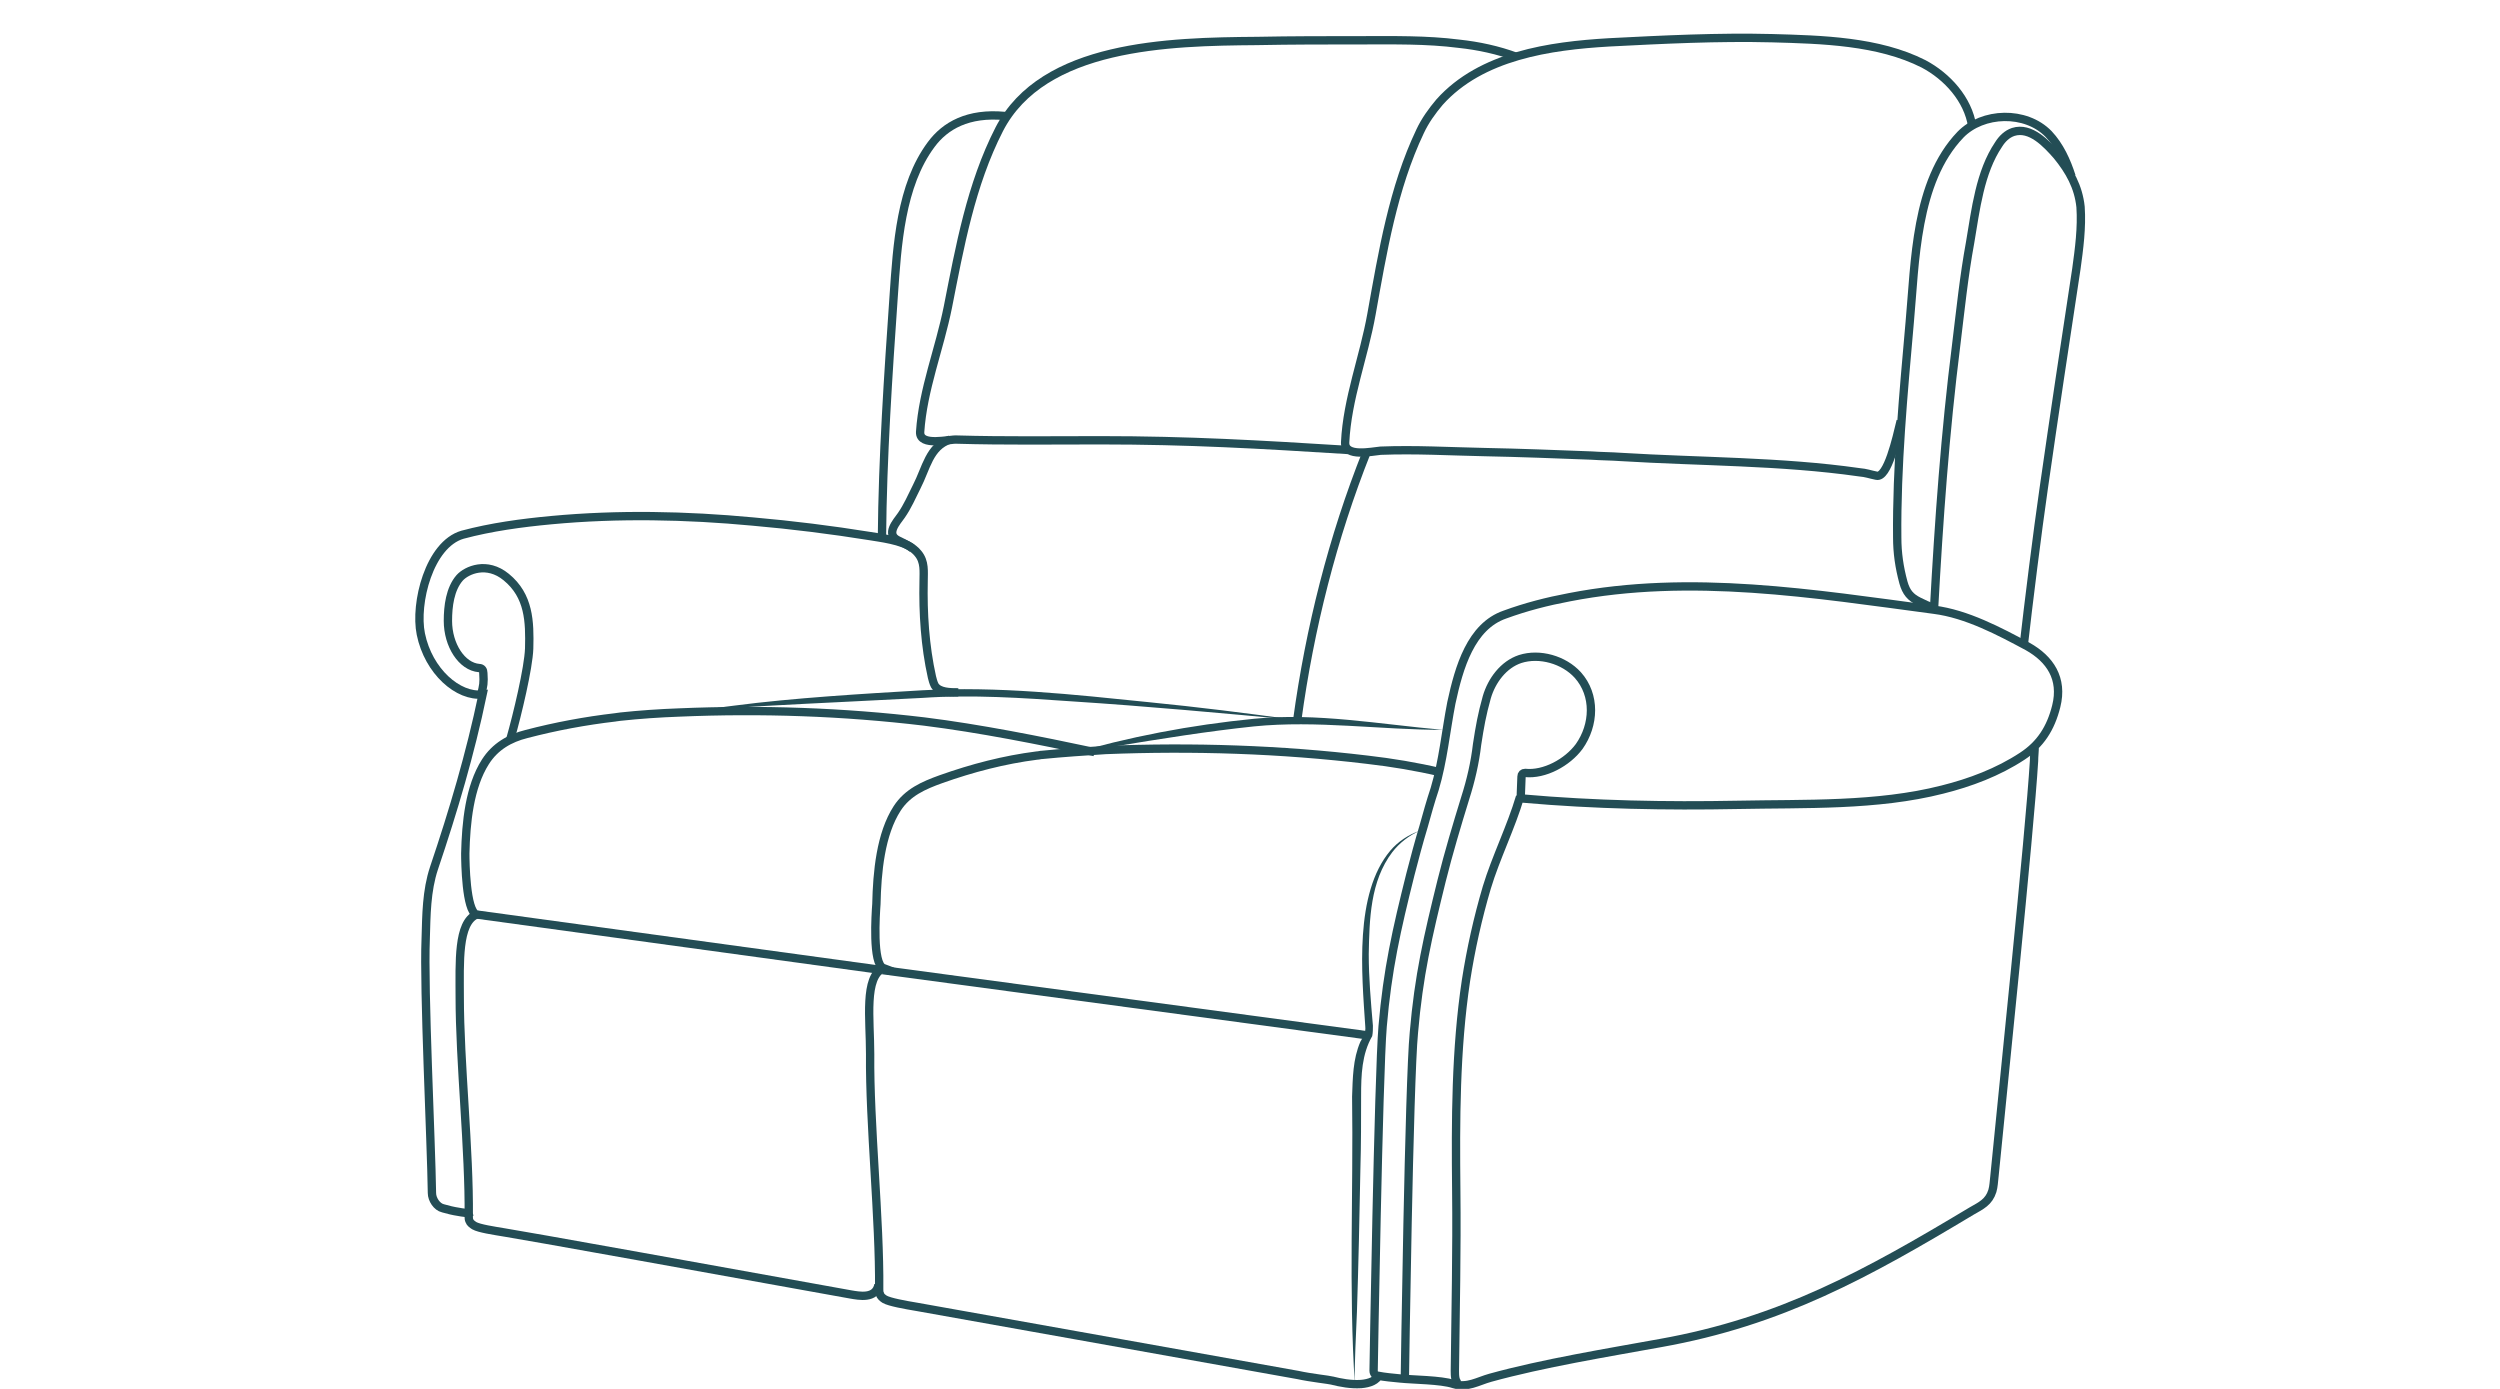 <?xml version="1.0" encoding="utf-8"?>
<!-- Generator: Adobe Illustrator 27.0.1, SVG Export Plug-In . SVG Version: 6.00 Build 0)  -->
<svg version="1.1" id="Layer_2_00000016036058488626049290000017445114295065372854_"
	 xmlns="http://www.w3.org/2000/svg" xmlns:xlink="http://www.w3.org/1999/xlink" x="0px" y="0px" viewBox="0 0 360 200"
	 style="enable-background:new 0 0 360 200;" xml:space="preserve">
<style type="text/css">
	.st0{fill:none;stroke:#234D55;stroke-width:1.2;stroke-miterlimit:10;}
	.st1{fill:#234D55;}
</style>
<g id="Layer_1-2">
	<g id="HSL_Burrows_Relax_2_Seater_Sofa">
		<path class="st0" d="M131.4,79c-1.3-1.2-5-1.6-6.1-1.8c-5.6-0.9-11.2-1.6-16.9-2.1c-9.6-0.9-19.4-1.1-29-0.2
			c-4.3,0.4-8.7,1-12.8,2.1c-4.8,1.4-6.9,9.9-6,14.3c1.1,5.4,5.4,9.1,8.9,8.7c-1.8,8.6-4.2,16.7-7,25c-1.1,3.3-1.1,6.8-1.2,10.2
			c-0.3,7.3,0.8,29.2,0.9,36.6c0,0.9,0.7,2,1.6,2.2c0.7,0.2,1.5,0.4,2.2,0.5c0.6,0.1,1.4,0.3,1.9,0"/>
		<path class="st0" d="M198.6,197.9c-0.3,0.9-1.4,1.3-2.6,1.4c-1.5,0.1-3-0.2-4.2-0.5c-0.3-0.1-3.1-0.4-4.9-0.8
			c-12.7-2.3-53.8-9.6-54.8-9.8c-1.8-0.3-4-0.7-4.7-1.1c-0.3-0.2-0.6-0.4-0.7-0.8c-0.1-0.2-0.1-0.4-0.1-0.7
			c0.1-10-1.4-23.8-1.3-33.8c0-5.1-0.9-11.1,1.9-12.4c-1.6-0.6-1.1-7.8-1-9.2c0.1-4.6,0.6-10.1,3-13.8c1.5-2.3,3.8-3.3,6.3-4.2
			c4.5-1.6,9.1-2.8,13.8-3.4c0.3,0,0.5-0.1,0.8-0.1c3-0.3,6.1-0.5,9.1-0.7c12.6-0.5,25.2-0.1,37.7,1.4c3.5,0.4,7.1,1,10.5,1.8"/>
		<path class="st1" d="M195.1,199.4c-0.9-13.8-0.2-27.6-0.4-41.5c0.1-2.6,0.1-5.4,1.2-7.9c0.4-0.7,0.8-1.3,0.7-2.2
			c-0.5-7.6-1.6-19.1,3.6-25.3c1.1-1.3,2.6-2.3,4.3-2.9c-1.6,0.7-3,1.8-4,3.1c-3.2,4.2-3.3,9.7-3.4,14.7c0,3.4,0.3,6.8,0.6,10.3
			c0,0.5,0,1-0.1,1.5c-1.5,2.6-1.6,5.6-1.6,8.6c0,3,0,7.3-0.1,10.4c-0.1,6-0.3,14.6-0.5,20.7C195.3,191.9,195,196.5,195.1,199.4
			L195.1,199.4L195.1,199.4z"/>
		<path class="st1" d="M207.8,105.1c-9.1,0-18.2-1.4-27.2-0.5c-6.7,0.7-13.5,1.8-20.2,2.9c-2.2,0.4-4.5,0.8-6.7,1.2
			c8.8-2.6,17.8-4.3,26.9-5.2C189.6,102.6,198.7,104.3,207.8,105.1L207.8,105.1L207.8,105.1z"/>
		<path class="st1" d="M186.8,103.7c-10.8-1-21.6-2-32.4-2.7c-7.2-0.5-14.4-1-21.6-0.5c-5.4,0.3-16.3,0.8-21.6,1.1
			c-3.6,0.2-7.2,0.4-10.8,0.9c1.8-0.4,3.6-0.7,5.4-0.9c8.4-1.1,18.5-1.7,27-2.2c10.9-0.6,21.7,0.6,32.5,1.7
			C172.4,101.8,179.6,102.7,186.8,103.7L186.8,103.7L186.8,103.7z"/>
		<path class="st0" d="M278.5,87.7c0.7-12.8,1.6-25.4,3.2-38.1c0.6-4.9,1.1-9.8,2-14.7c0.8-4.7,1.4-10.1,4.1-14.1
			c0.5-0.8,1.2-1.5,2.1-1.8c2.5-0.8,4.8,1.7,6.3,3.4c1.8,2.2,3.1,4.5,3.4,7.4c0.2,3-0.2,6-0.6,8.9c-1.6,10.5-3.2,21.1-4.7,31.6
			c-0.9,6.2-2.2,16.6-2.9,22.8"/>
		<path class="st0" d="M298.3,25.4c-0.7-2.2-1.7-4.4-3.3-6.1c-3.3-3.4-9.5-3.2-12.7,0.1c-6.5,6.8-6.5,18.3-7.3,27
			c-0.9,10.2-1.9,20.8-1.8,31c0,2.2,0.3,4.3,0.9,6.5c0.4,1.4,1,2.1,2.2,2.7c0.6,0.3,1.6,0.8,2.2,0.9"/>
		<path class="st0" d="M202.3,198.4c0,0,0.6-42.6,1.3-49.7c0.7-8.2,2-13.8,4-21.9c1-4,2.2-8,3.4-11.9c0.8-2.5,1.4-5.1,1.7-7.7
			c0.4-2.6,0.7-4.3,1.4-6.8c0.7-2.4,2.4-4.7,4.8-5.5c2.8-0.9,6.3,0.1,8.3,2.3c2.6,2.9,2.4,7.2,0.2,10.3c-1.7,2.3-5,4.1-7.8,3.8
			c-0.3,0-0.5,0.2-0.5,0.5l-0.1,2.6c0,0.3,0.2,0.5,0.4,0.6c10.2,0.9,20.5,1.1,30.8,0.9c9.7-0.2,20.1,0.2,29.5-2.2
			c4-1,8-2.5,11.5-4.8c2.6-1.7,4.1-4,4.9-7.2c1-4-0.9-6.8-4.1-8.6c-4.1-2.2-8.8-4.7-13.5-5.3c-17.3-2.3-35-5.2-52.5-1.8
			c-3.2,0.6-6.3,1.4-9.3,2.5c-4.9,1.7-6.6,7.6-7.7,12.7c-0.8,4.1-1.2,8.4-2.4,12.4c-0.6,1.8-1.1,3.6-1.6,5.4
			c-0.7,2.3-1.3,4.6-1.9,6.9c-2,8-3.3,13.7-4,21.9c-0.6,7.1-1.3,49.6-1.3,49.6c0,0.4,0.3,0.7,0.6,0.7c1,0.2,2.2,0.3,3.2,0.4
			c1.9,0.2,5.9,0.2,7.7,0.8c2,0.6,3.5-0.4,5.3-0.9c7.6-2.1,16.8-3.6,24.5-5c17.4-3.1,29.8-10,44.8-19c1.4-0.8,2.5-1.3,3-2.9
			c0.2-0.7,0.2-1.3,0.3-2.1c1-10.3,5.1-49.7,5.7-59.8c0-0.7,0.1-1.4,0.1-2.2"/>
		<path class="st0" d="M136.8,63.3c-3,1-3.4,4.1-4.8,6.8c-0.7,1.4-1.3,2.8-2.2,4.1c-0.7,1-2.3,2.7-0.5,3.6c1,0.5,2.2,1,2.9,1.9
			c1,1.2,0.8,2.6,0.8,4c-0.1,4.6,0.2,9.3,1.2,13.8c0.1,0.4,0.2,0.8,0.4,1.2c0.6,1,2.2,1,3.4,1"/>
		<path class="st0" d="M284,18.2c-0.6-3.9-3.6-7.2-7-9c-6.5-3.3-14.7-3.5-21.8-3.7c-7.8-0.2-15.7,0.2-23.5,0.6
			c-8.5,0.5-18.4,1.9-24.4,8.6c-1.1,1.3-2.1,2.7-2.8,4.2c-3.9,8.2-5.4,17.4-7,26.3c-1.1,6.2-3.5,12.2-3.8,18.5
			c-0.1,2.2,3.9,1.3,5.1,1.2c5-0.2,10,0.1,15,0.2c5.1,0.1,10.2,0.3,15.4,0.5c1.4,0.1,2.8,0.1,4.2,0.2c11.4,0.7,23.1,0.6,34.3,2.2
			c1.1,0.1,1.5,0.3,2.5,0.5c1.6,0.4,2.9-5.4,3.5-7.9"/>
		<path class="st0" d="M218.4,8.2c-2.7-1-5.5-1.6-8.3-1.9c-4.7-0.6-9.4-0.5-14.1-0.5c-5,0-10,0-15,0.1c-12.7,0.1-30.8,0.5-37.1,12.7
			c-4.1,8-5.7,17-7.4,25.6c-1.2,6-3.6,11.9-4,18c-0.1,2.2,4.3,1,5.3,1.1c6.9,0.2,13.8,0.1,20.7,0.1c12.6,0,22.9,0.6,35.7,1.4"/>
		<path class="st0" d="M127,77.4c0.1-11.6,0.9-23.4,1.7-34.9c0.5-7.2,1-15.8,5.4-21.7c2-2.7,5.3-4.6,10.6-4.1"/>
		<path class="st0" d="M69.3,100c0.3-1.3,0.4-1.6,0.3-3.1c0-0.4-0.2-0.7-0.6-0.7c-2.5-0.2-4.5-3.3-4.5-6.8c0-2.1,0.3-4.6,1.7-6.2
			c1-1.1,3.9-2.4,6.7-0.1c3.3,2.7,3.4,6.4,3.3,10.3c-0.1,2.8-1.7,9.5-2.7,13"/>
		<path class="st0" d="M210.2,199.3c-0.7-0.2-0.7-1.2-0.7-1.9c0.1-8.7,0.3-17.4,0.2-26c-0.1-10.1-0.1-20.2,1.4-30.2
			c0.7-4.5,1.7-9,3-13.4c1.3-4.3,3.5-8.7,4.8-13.1"/>
		<line class="st0" x1="127.1" y1="139.7" x2="197" y2="149.1"/>
		<path class="st0" d="M126.5,185c-0.4,2.1-2.8,1.6-4,1.4c-16-2.9-48.8-8.8-49.7-8.9c-1.8-0.3-3.8-0.6-4.5-1
			c-0.3-0.2-0.6-0.4-0.7-0.7c-0.1-0.2-0.1-0.4-0.1-0.6c0.1-9.6-1.3-22.1-1.3-31.7c0-4.9-0.3-10.6,2.4-11.8c-1.5-0.6-1.6-7.5-1.6-8.8
			c0.1-4.4,0.6-9.6,2.9-13.2c1.4-2.2,3.5-3.4,5.9-4c4.2-1.1,8.5-1.9,12.8-2.4c0.2,0,0.5-0.1,0.7-0.1c2.8-0.3,5.7-0.5,8.5-0.6
			c11.8-0.5,23.6-0.1,35.3,1.3c8,1,16.5,2.7,24.5,4.4"/>
		<path class="st0" d="M196.8,65.1c-4.9,12.3-8.2,25.4-10,38.6"/>
		<line class="st0" x1="68.7" y1="131.7" x2="127.1" y2="139.7"/>
	</g>
</g>
</svg>
